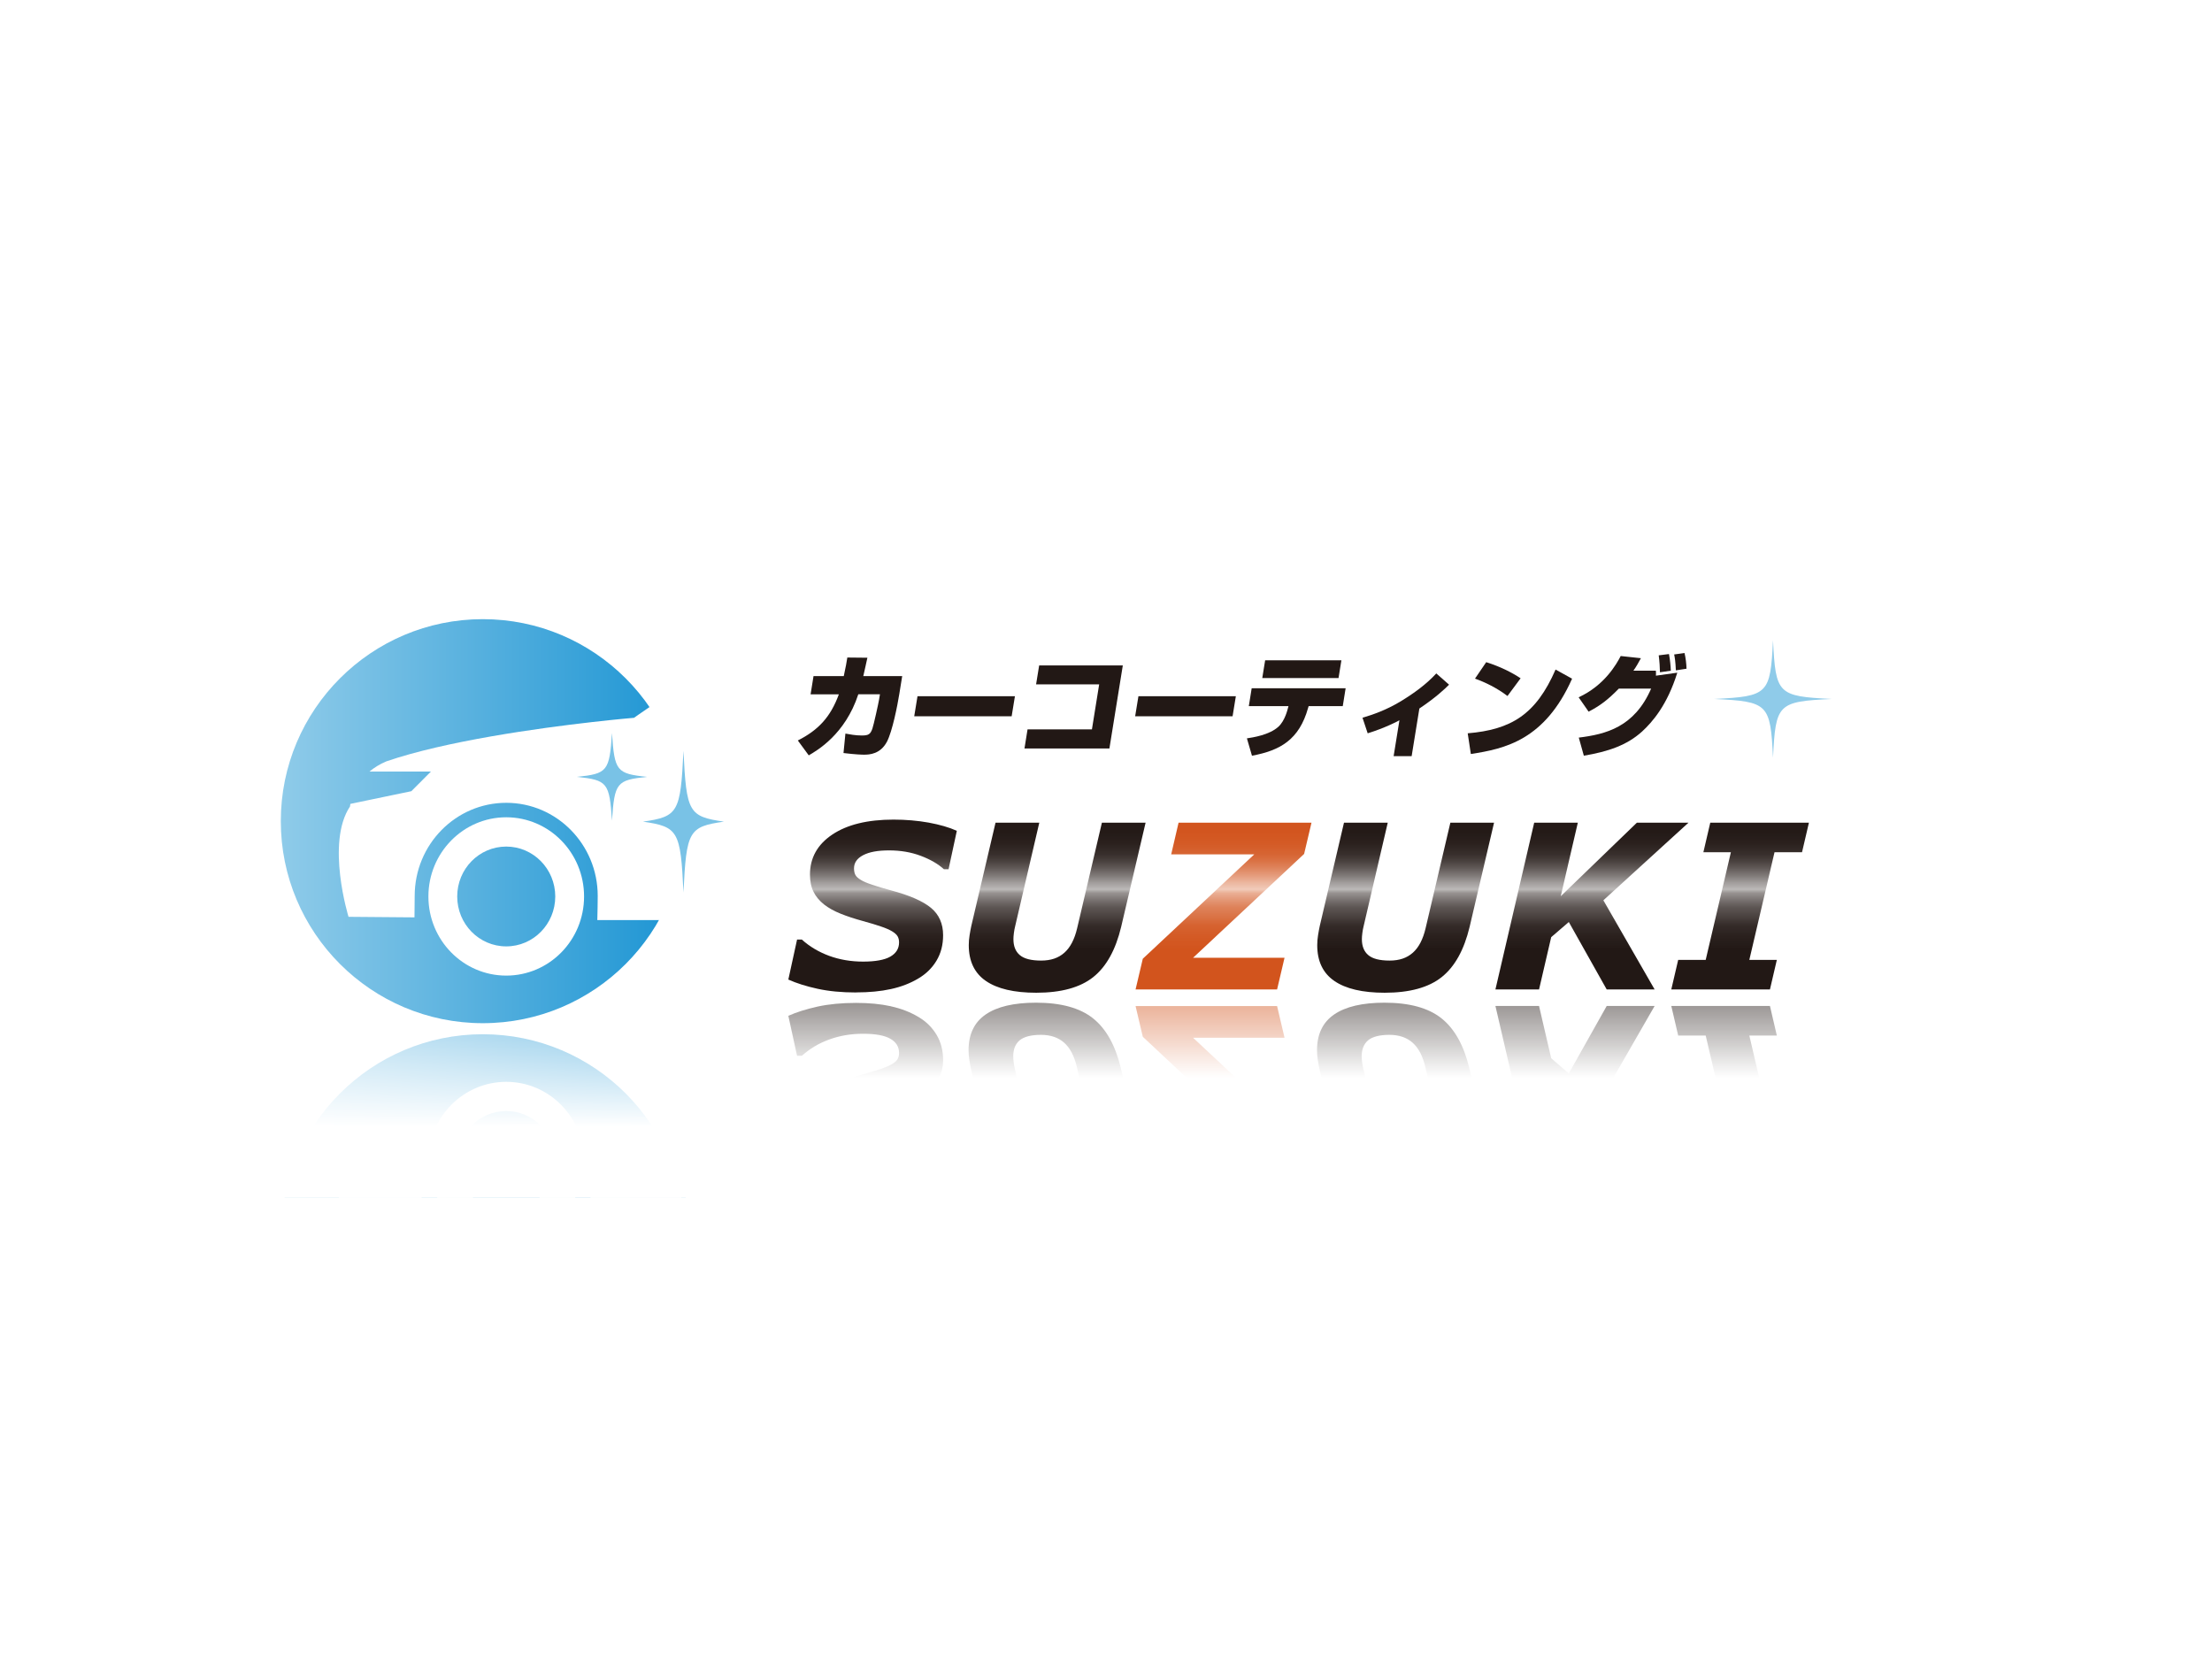 <?xml version="1.0" encoding="UTF-8"?><svg id="_レイヤー_1" xmlns="http://www.w3.org/2000/svg" xmlns:xlink="http://www.w3.org/1999/xlink" viewBox="0 0 324 243"><defs><style>.cls-1{fill:none;}.cls-2{fill:url(#linear-gradient);}.cls-3{clip-path:url(#clippath);}.cls-4{fill:#fff;}.cls-5{fill:#8fcbe9;}.cls-6{fill:#d2541d;}.cls-7{fill:#221815;}.cls-8{fill:#79c2e6;}.cls-9{fill:url(#linear-gradient-3);}.cls-10{fill:url(#linear-gradient-4);}.cls-11{fill:url(#linear-gradient-2);}.cls-12{fill:url(#linear-gradient-6);}.cls-13{fill:url(#linear-gradient-5);}</style><clipPath id="clippath"><rect class="cls-1" x="39.7" y="79.29" width="237.08" height="96.17"/></clipPath><linearGradient id="linear-gradient" x1="41.13" y1="120.28" x2="100.32" y2="120.28" gradientUnits="userSpaceOnUse"><stop offset="0" stop-color="#8fcbe9"/><stop offset="1" stop-color="#1b94d3"/></linearGradient><linearGradient id="linear-gradient-2" x1="188.38" y1="109.17" x2="188.38" y2="160.7" gradientUnits="userSpaceOnUse"><stop offset=".2" stop-color="#fff" stop-opacity="0"/><stop offset=".25" stop-color="#fff" stop-opacity=".01"/><stop offset=".28" stop-color="#fff" stop-opacity=".04"/><stop offset=".31" stop-color="#fff" stop-opacity=".1"/><stop offset=".33" stop-color="#fff" stop-opacity=".18"/><stop offset=".35" stop-color="#fff" stop-opacity=".29"/><stop offset=".37" stop-color="#fff" stop-opacity=".42"/><stop offset=".39" stop-color="#fff" stop-opacity=".57"/><stop offset=".41" stop-color="#fff" stop-opacity=".7"/><stop offset=".41" stop-color="#fff" stop-opacity=".69"/><stop offset=".42" stop-color="#fff" stop-opacity=".53"/><stop offset=".44" stop-color="#fff" stop-opacity=".39"/><stop offset=".46" stop-color="#fff" stop-opacity=".27"/><stop offset=".49" stop-color="#fff" stop-opacity=".17"/><stop offset=".51" stop-color="#fff" stop-opacity=".09"/><stop offset=".54" stop-color="#fff" stop-opacity=".04"/><stop offset=".58" stop-color="#fff" stop-opacity="0"/><stop offset=".65" stop-color="#fff" stop-opacity="0"/></linearGradient><linearGradient id="linear-gradient-3" y1="1490.81" y2="1490.81" gradientTransform="translate(0 1671.89) scale(1 -1)" xlink:href="#linear-gradient"/><linearGradient id="linear-gradient-4" y1="1488.78" y2="1540.31" gradientTransform="translate(0 1671.89) scale(1 -1)" xlink:href="#linear-gradient-2"/><linearGradient id="linear-gradient-5" x1="191.76" y1="197.71" x2="191.76" y2="146.04" gradientUnits="userSpaceOnUse"><stop offset=".77" stop-color="#fff"/><stop offset="1" stop-color="#fff" stop-opacity=".5"/></linearGradient><linearGradient id="linear-gradient-6" x1="73.48" y1="214" x2="73.48" y2="150.43" xlink:href="#linear-gradient-5"/></defs><rect class="cls-4" width="324" height="243"/><g class="cls-3"><g><g><g><path class="cls-2" d="m41.13,120.28c0,16.34,13.25,29.59,29.59,29.59s29.59-13.25,29.59-29.59-13.25-29.59-29.59-29.59-29.59,13.25-29.59,29.59Z"/><g><path class="cls-4" d="m85.55,131.31c0,6.41-5.1,11.59-11.4,11.59s-11.4-5.19-11.4-11.59,5.11-11.6,11.4-11.6,11.4,5.19,11.4,11.6Zm-11.4-7.31c-3.97,0-7.18,3.27-7.18,7.31s3.21,7.31,7.18,7.31,7.18-3.27,7.18-7.31-3.22-7.31-7.18-7.31Z"/><path class="cls-4" d="m214.87,117.05h0c0,1.95-5.32,14.68-5.32,14.68l-21.21,2.75c.02-1.11.05-2.38.05-3.25,0-7.53-6.01-13.64-13.4-13.64s-13.41,6.11-13.41,13.64c0,.99-.02,2.41-.05,3.54h-74.04c.03-1.18.06-2.59.06-3.54,0-7.53-6-13.64-13.4-13.64s-13.41,6.11-13.41,13.64c0,.88-.01,2.1-.03,3.14-2.31-.02-9.41-.08-9.66-.08,0,0-3.35-10.85.22-16.17,0,0,0-.14.05-.37l2.39-.5,6.54-1.36,2.87-2.88h-9c.66-.55,1.47-1.07,2.47-1.49,8.72-2.99,22.25-4.86,30.09-5.75,3.74-.43,6.19-.63,6.19-.63,0,0,13.77-9.98,26.38-14.46.89-.32,1.78-.61,2.67-.86,7.66-2.76,26.8-2.92,39.15-1.7,12.33,1.22,32.76,13.46,32.76,13.46,0,0,15.26.53,16.49,1.75.47.47.93,2.3,1.34,4.37.44,2.24.79,4.77.97,6.17.09.65.14,1.07.14,1.07,0,0,2.13.21,2.13,2.12Zm-35.13-12.36s-13.79-13.66-21.62-14.28c-3.94-.31-10.84-.61-17.6-.49v15.41l39.22-.65Zm-42.47-14.67c-5.45.22-10.49.78-13.37,1.9-8.97,2.83-15.91,6.1-20.51,9.2v4.82l32.63-.54,1.24-15.39Z"/><path class="cls-4" d="m186.43,131.31c0,6.41-5.11,11.59-11.41,11.59s-11.4-5.19-11.4-11.59,5.11-11.6,11.4-11.6,11.41,5.19,11.41,11.6Zm-11.41-7.31c-3.96,0-7.18,3.27-7.18,7.31s3.22,7.31,7.18,7.31,7.19-3.27,7.19-7.31-3.22-7.31-7.19-7.31Z"/></g><path class="cls-8" d="m106.04,120.35c-5.16.74-5.5,1.35-5.93,10.37-.42-9.02-.77-9.62-5.93-10.37,5.16-.74,5.5-1.35,5.93-10.37.43,9.02.77,9.62,5.93,10.37Z"/><path class="cls-8" d="m94.8,113.79c-4.48.46-4.79.84-5.16,6.42-.37-5.58-.67-5.95-5.15-6.42,4.49-.46,4.78-.83,5.15-6.42.37,5.58.67,5.96,5.16,6.42Z"/></g><path class="cls-5" d="m268.3,102.38c-7.9.38-8.21.69-8.6,8.6-.38-7.9-.7-8.22-8.6-8.6,7.9-.39,8.21-.7,8.6-8.6.39,7.9.7,8.21,8.6,8.6Z"/><g><path class="cls-7" d="m132.15,99.02l-.42,2.6c-.28,1.75-1.02,5.48-1.81,7.01-.96,1.83-2.57,1.91-3.35,1.91-.32,0-1.21-.02-3.02-.24l.28-2.85c.6.11,1.46.28,2.4.28,1,0,1.26-.19,1.55-1,.18-.49.91-3.8.98-4.26l.13-.78h-3.17c-1.92,5.89-6.06,8.25-7.26,8.95l-1.6-2.18c3-1.52,4.78-3.41,6.01-6.76h-4.14l.43-2.67h4.43c.29-1.29.42-2.09.52-2.72l2.94.03c-.18.79-.34,1.59-.6,2.69h5.7Z"/><path class="cls-7" d="m148.66,101.98l-.48,2.94h-14.27l.48-2.94h14.27Z"/><path class="cls-7" d="m164.46,97.48l-1.96,12.15h-12.44l.45-2.8h9.43l1.06-6.59h-9.24l.45-2.77h12.25Z"/><path class="cls-7" d="m181.02,101.98l-.48,2.94h-14.27l.48-2.94h14.27Z"/><path class="cls-7" d="m197.1,100.81l-.42,2.62h-5l-.08.27c-1.3,4.63-4.07,6.23-8.22,6.99l-.74-2.54c.86-.13,3.28-.49,4.61-1.7.99-.91,1.35-2.56,1.4-2.73l.08-.29h-5.81l.42-2.62h13.76Zm-.62-4.09l-.42,2.6h-11.17l.42-2.6h11.17Z"/><path class="cls-7" d="m206.77,110.76h-2.64l.85-5.26c-.29.16-2.09,1.12-4.65,1.91l-.76-2.28c1.46-.44,3.41-1.08,5.64-2.43,1.88-1.15,3.68-2.44,5.17-4.06l1.87,1.65c-.69.68-1.92,1.86-4.35,3.49l-1.13,6.97Z"/><path class="cls-7" d="m214.98,107.41c6.33-.53,9.99-2.72,12.87-9.34l2.42,1.34c-4.01,9-9.85,10.27-14.83,11.03l-.46-3.04Zm5.82-5.47c-1.54-1.17-3.22-1.99-4.75-2.54l1.64-2.41c2.06.65,3.72,1.49,5.04,2.36l-1.92,2.59Z"/><path class="cls-7" d="m231.22,102.14c3.81-1.75,5.56-4.87,6.17-6.05l2.96.32c-.4.74-.69,1.25-1.1,1.83h3.29c.02.27.03.44.01.73l3.13-.44c-1.48,4.76-3.65,7.23-5.16,8.62-2.22,2.01-4.96,2.94-8.53,3.54l-.74-2.65c3.95-.49,8.14-1.52,10.6-7.18h-4.73c-1.59,1.62-2.7,2.48-4.43,3.38l-1.46-2.1Zm11.92-3.67c0-.55-.07-1.65-.18-2.48l1.5-.19c.16.84.25,1.78.27,2.44l-1.59.23Zm2.33-.28c-.06-1.33-.15-1.86-.25-2.33l1.52-.21c.17.74.27,1.52.29,2.3l-1.56.24Z"/></g><g><path class="cls-7" d="m125.39,145.37c-2.11,0-3.99-.18-5.64-.54-1.65-.36-3.08-.81-4.28-1.35l1.28-5.86h.7c1.14,1.03,2.47,1.82,4.01,2.39,1.54.56,3.19.84,4.96.84s3.14-.24,3.99-.73c.85-.49,1.28-1.18,1.28-2.09,0-.34-.07-.63-.21-.88-.14-.25-.41-.49-.8-.73-.4-.24-.94-.48-1.63-.71-.69-.24-1.58-.51-2.68-.81-1.2-.33-2.28-.68-3.24-1.07-.96-.38-1.77-.84-2.44-1.36-.67-.54-1.19-1.15-1.53-1.85-.35-.7-.52-1.54-.52-2.51,0-2.45,1.09-4.41,3.27-5.87,2.18-1.46,5.17-2.19,8.96-2.19,1.82,0,3.54.15,5.16.44,1.62.3,2.99.69,4.12,1.2l-1.21,5.63h-.68c-.86-.78-2-1.44-3.41-1.97-1.41-.53-2.95-.79-4.62-.79s-2.9.23-3.8.7c-.9.47-1.34,1.11-1.34,1.94,0,.38.07.7.2.95.13.25.4.5.81.74.35.22.91.46,1.67.71.76.26,1.66.52,2.68.8,2.76.73,4.73,1.59,5.92,2.58,1.18.98,1.77,2.32,1.77,4,0,1.41-.32,2.65-.96,3.72-.64,1.07-1.52,1.94-2.65,2.61-1.18.71-2.52,1.23-4.03,1.56-1.5.33-3.2.49-5.1.49Z"/><path class="cls-7" d="m167.8,120.5l-3.58,15.26c-.81,3.38-2.17,5.83-4.09,7.36s-4.71,2.29-8.35,2.29c-3.25,0-5.71-.58-7.38-1.73-1.67-1.15-2.5-2.9-2.5-5.24,0-.48.04-.97.12-1.46.08-.49.16-.94.25-1.35l3.55-15.13h6.41l-3.53,15.14c-.08.31-.14.64-.19,1.01-.05.37-.07.67-.07.91,0,1.03.31,1.81.94,2.34.62.53,1.66.8,3.11.8s2.54-.38,3.41-1.15c.87-.77,1.49-1.96,1.87-3.58l3.63-15.47h6.43Z"/><path class="cls-6" d="m187.06,144.93h-20.73l1.06-4.5,16.33-15.29h-12.17l1.08-4.64h19.47l-1.08,4.58-16.27,15.21h13.4l-1.09,4.64Z"/><path class="cls-7" d="m218.84,120.5l-3.58,15.26c-.81,3.38-2.17,5.83-4.09,7.36s-4.71,2.29-8.35,2.29c-3.25,0-5.71-.58-7.38-1.73-1.67-1.15-2.5-2.9-2.5-5.24,0-.48.04-.97.12-1.46.08-.49.16-.94.25-1.35l3.55-15.13h6.41l-3.53,15.14c-.08.31-.14.64-.19,1.01-.05.37-.07.67-.07.91,0,1.03.31,1.81.94,2.34.62.53,1.66.8,3.11.8s2.54-.38,3.41-1.15c.87-.77,1.49-1.96,1.87-3.58l3.63-15.47h6.43Z"/><path class="cls-7" d="m242.36,144.93h-7.02l-5.55-9.88-2.58,2.22-1.78,7.66h-6.39l5.68-24.43h6.39l-2.5,10.77,11.15-10.77h7.56l-12.47,11.37,7.51,13.06Z"/><path class="cls-7" d="m259.25,144.93h-14.45l1.01-4.33h4.03l3.69-15.77h-4.03l1.01-4.33h14.45l-1.01,4.33h-4.03l-3.69,15.77h4.03l-1.01,4.33Z"/></g><rect class="cls-11" x="106.73" y="111.95" width="163.3" height="45.56"/></g><g><path class="cls-9" d="m41.13,181.08c0-16.34,13.25-29.59,29.59-29.59s29.59,13.25,29.59,29.59-13.25,29.59-29.59,29.59-29.59-13.25-29.59-29.59Z"/><g><path class="cls-4" d="m74.15,181.65c-6.3,0-11.4-5.19-11.4-11.6s5.11-11.59,11.4-11.59,11.4,5.19,11.4,11.59-5.1,11.6-11.4,11.6Zm7.18-11.6c0-4.03-3.22-7.31-7.18-7.31s-7.18,3.27-7.18,7.31,3.21,7.31,7.18,7.31,7.18-3.27,7.18-7.31Z"/><path class="cls-4" d="m212.75,186.43s-.05.41-.14,1.07c-.18,1.39-.53,3.92-.97,6.17-.4,2.07-.87,3.89-1.34,4.36-1.23,1.22-16.49,1.75-16.49,1.75,0,0-20.42,12.23-32.76,13.46-12.34,1.22-31.49,1.07-39.15-1.7-.88-.25-1.77-.54-2.67-.86-12.6-4.48-26.38-14.46-26.38-14.46,0,0-2.45-.21-6.19-.63-7.84-.89-21.37-2.76-30.09-5.75-1-.42-1.8-.94-2.47-1.49h9l-2.87-2.88-6.54-1.36-2.39-.5c-.04-.23-.05-.37-.05-.37-3.56-5.32-.22-16.17-.22-16.17.25,0,7.35-.06,9.66-.08.02,1.05.03,2.26.03,3.14,0,7.53,6,13.64,13.41,13.64s13.4-6.11,13.4-13.64c0-.95-.03-2.36-.06-3.54h74.04c.03,1.12.05,2.54.05,3.54,0,7.53,6,13.64,13.41,13.64s13.4-6.11,13.4-13.64c0-.87-.02-2.14-.05-3.25l21.21,2.75s5.31,12.73,5.32,14.67h0c0,1.92-2.13,2.13-2.13,2.13Zm-72.22,9.59v15.41c6.76.13,13.66-.18,17.6-.49,7.83-.62,21.62-14.28,21.62-14.28l-39.22-.65Zm-4.5-.07l-32.63-.54v4.82c4.6,3.09,11.54,6.37,20.51,9.2,2.88,1.12,7.92,1.68,13.37,1.9l-1.24-15.39Z"/><path class="cls-4" d="m175.02,181.65c-6.29,0-11.4-5.19-11.4-11.6s5.11-11.59,11.4-11.59,11.41,5.19,11.41,11.59-5.11,11.6-11.41,11.6Zm7.19-11.6c0-4.03-3.22-7.31-7.19-7.31s-7.18,3.27-7.18,7.31,3.22,7.31,7.18,7.31,7.19-3.27,7.19-7.31Z"/></g><path class="cls-8" d="m106.04,181.01c-5.16-.74-5.5-1.35-5.93-10.37-.42,9.02-.77,9.62-5.93,10.37,5.16.74,5.5,1.35,5.93,10.37.43-9.02.77-9.62,5.93-10.37Z"/><path class="cls-8" d="m94.8,187.57c-4.48-.46-4.79-.84-5.16-6.42-.37,5.58-.67,5.95-5.15,6.42,4.49.46,4.78.83,5.15,6.41.37-5.58.67-5.96,5.16-6.41Z"/></g><path class="cls-5" d="m268.3,189.9c-7.9-.38-8.21-.7-8.6-8.6-.38,7.9-.7,8.22-8.6,8.6,7.9.38,8.21.7,8.6,8.6.39-7.9.7-8.21,8.6-8.6Z"/><g><path class="cls-7" d="m126.45,193.27c.26,1.1.42,1.89.6,2.69l-2.94.03c-.1-.63-.23-1.42-.52-2.72h-4.43l-.43-2.67h4.14c-1.24-3.35-3.02-5.24-6.01-6.76l1.6-2.18c1.2.7,5.33,3.06,7.26,8.95h3.17l-.13-.78c-.07-.45-.8-3.77-.98-4.26-.29-.81-.55-1-1.55-1-.94,0-1.8.16-2.4.28l-.28-2.85c1.81-.23,2.7-.24,3.02-.24.78,0,2.39.08,3.35,1.91.8,1.52,1.53,5.26,1.81,7.01l.42,2.6h-5.7Z"/><path class="cls-7" d="m134.38,190.3l-.48-2.94h14.27l.48,2.94h-14.27Z"/><path class="cls-7" d="m152.21,194.8l-.45-2.77h9.24l-1.06-6.59h-9.43l-.45-2.8h12.44l1.96,12.15h-12.25Z"/><path class="cls-7" d="m166.75,190.3l-.48-2.94h14.27l.48,2.94h-14.27Z"/><path class="cls-7" d="m183.34,191.47l-.42-2.62h5.81l-.08-.29c-.04-.18-.41-1.83-1.4-2.73-1.33-1.21-3.75-1.57-4.61-1.7l.74-2.54c4.15.76,6.92,2.36,8.22,6.99l.08.28h5l.42,2.62h-13.76Zm1.97,4.09l-.42-2.6h11.17l.42,2.6h-11.17Z"/><path class="cls-7" d="m207.89,188.49c2.43,1.63,3.66,2.82,4.35,3.49l-1.87,1.65c-1.49-1.62-3.29-2.91-5.17-4.06-2.22-1.34-4.17-1.99-5.64-2.43l.76-2.28c2.56.79,4.36,1.75,4.65,1.91l-.85-5.26h2.64l1.13,6.97Z"/><path class="cls-7" d="m215.44,181.83c4.98.76,10.82,2.04,14.83,11.03l-2.42,1.34c-2.88-6.62-6.54-8.8-12.87-9.34l.46-3.04Zm7.28,11.1c-1.32.87-2.98,1.72-5.04,2.36l-1.64-2.41c1.53-.55,3.21-1.38,4.75-2.54l1.92,2.59Z"/><path class="cls-7" d="m232.67,188.04c1.73.91,2.84,1.76,4.43,3.38h4.73c-2.45-5.66-6.65-6.7-10.6-7.18l.74-2.65c3.58.6,6.32,1.54,8.53,3.54,1.52,1.39,3.68,3.87,5.16,8.62l-3.13-.44c.01.29,0,.45-.01.73h-3.29c.42.58.71,1.08,1.1,1.83l-2.96.32c-.61-1.18-2.36-4.3-6.17-6.05l1.46-2.1Zm12.06,6c-.02.66-.11,1.6-.27,2.44l-1.5-.19c.11-.83.17-1.93.18-2.48l1.59.23Zm2.3.29c-.02.78-.12,1.55-.29,2.3l-1.52-.21c.1-.47.19-1,.25-2.33l1.56.24Z"/></g><g><path class="cls-7" d="m130.5,147.4c1.5.33,2.84.85,4.03,1.56,1.13.67,2.01,1.54,2.65,2.61.64,1.07.96,2.31.96,3.72,0,1.68-.59,3.02-1.77,4-1.18.98-3.15,1.84-5.92,2.58-1.03.27-1.92.54-2.68.8-.76.26-1.32.49-1.67.71-.41.24-.68.49-.81.74-.13.25-.2.57-.2.95,0,.83.45,1.47,1.34,1.94.89.47,2.16.7,3.8.7s3.21-.26,4.62-.79c1.41-.53,2.54-1.18,3.41-1.97h.68l1.21,5.63c-1.13.5-2.5.9-4.12,1.2-1.62.3-3.34.44-5.16.44-3.79,0-6.78-.73-8.96-2.19-2.18-1.46-3.27-3.42-3.27-5.87,0-.97.17-1.81.52-2.51.35-.7.86-1.32,1.53-1.85.67-.53,1.49-.98,2.44-1.36.96-.38,2.04-.74,3.24-1.07,1.09-.31,1.99-.58,2.68-.81.69-.24,1.23-.47,1.63-.71.4-.24.67-.48.8-.73.14-.25.21-.54.21-.88,0-.91-.43-1.61-1.28-2.09-.85-.49-2.18-.73-3.99-.73s-3.42.28-4.96.84c-1.54.56-2.87,1.36-4.01,2.39h-.7l-1.28-5.86c1.2-.54,2.63-.98,4.28-1.35,1.65-.36,3.53-.54,5.64-.54,1.9,0,3.6.16,5.1.49Z"/><path class="cls-7" d="m161.37,171.78l-3.63-15.47c-.38-1.62-1-2.81-1.87-3.58-.87-.77-2-1.15-3.41-1.15s-2.48.27-3.11.8c-.62.53-.94,1.31-.94,2.34,0,.24.02.54.07.91.05.37.11.7.19,1.01l3.53,15.14h-6.41l-3.55-15.13c-.09-.4-.17-.85-.25-1.35-.08-.49-.12-.98-.12-1.46,0-2.34.83-4.09,2.5-5.24,1.67-1.15,4.13-1.73,7.38-1.73,3.65,0,6.43.76,8.35,2.29s3.29,3.98,4.09,7.36l3.58,15.26h-6.43Z"/><path class="cls-6" d="m188.15,152h-13.4l16.27,15.21,1.08,4.58h-19.47l-1.08-4.64h12.17l-16.33-15.29-1.06-4.5h20.73l1.09,4.64Z"/><path class="cls-7" d="m212.41,171.78l-3.63-15.47c-.38-1.62-1-2.81-1.87-3.58-.87-.77-2-1.15-3.41-1.15s-2.48.27-3.11.8c-.62.53-.94,1.31-.94,2.34,0,.24.02.54.07.91.05.37.11.7.19,1.01l3.53,15.14h-6.41l-3.55-15.13c-.09-.4-.17-.85-.25-1.35-.08-.49-.12-.98-.12-1.46,0-2.34.83-4.09,2.5-5.24,1.67-1.15,4.13-1.73,7.38-1.73,3.65,0,6.43.76,8.35,2.29s3.29,3.98,4.09,7.36l3.58,15.26h-6.43Z"/><path class="cls-7" d="m234.85,160.41l12.47,11.37h-7.56l-11.15-10.77,2.5,10.77h-6.39l-5.68-24.43h6.39l1.78,7.66,2.58,2.22,5.55-9.88h7.02l-7.51,13.06Z"/><path class="cls-7" d="m260.26,151.68h-4.03l3.69,15.77h4.03l1.01,4.33h-14.45l-1.01-4.33h4.03l-3.69-15.77h-4.03l-1.01-4.33h14.45l1.01,4.33Z"/></g><rect class="cls-10" x="106.73" y="134.77" width="163.3" height="45.56"/><rect class="cls-13" x="106.73" y="146.17" width="170.06" height="58.56"/><rect class="cls-12" x="39.7" y="150.59" width="67.55" height="72.06"/></g></g></svg>